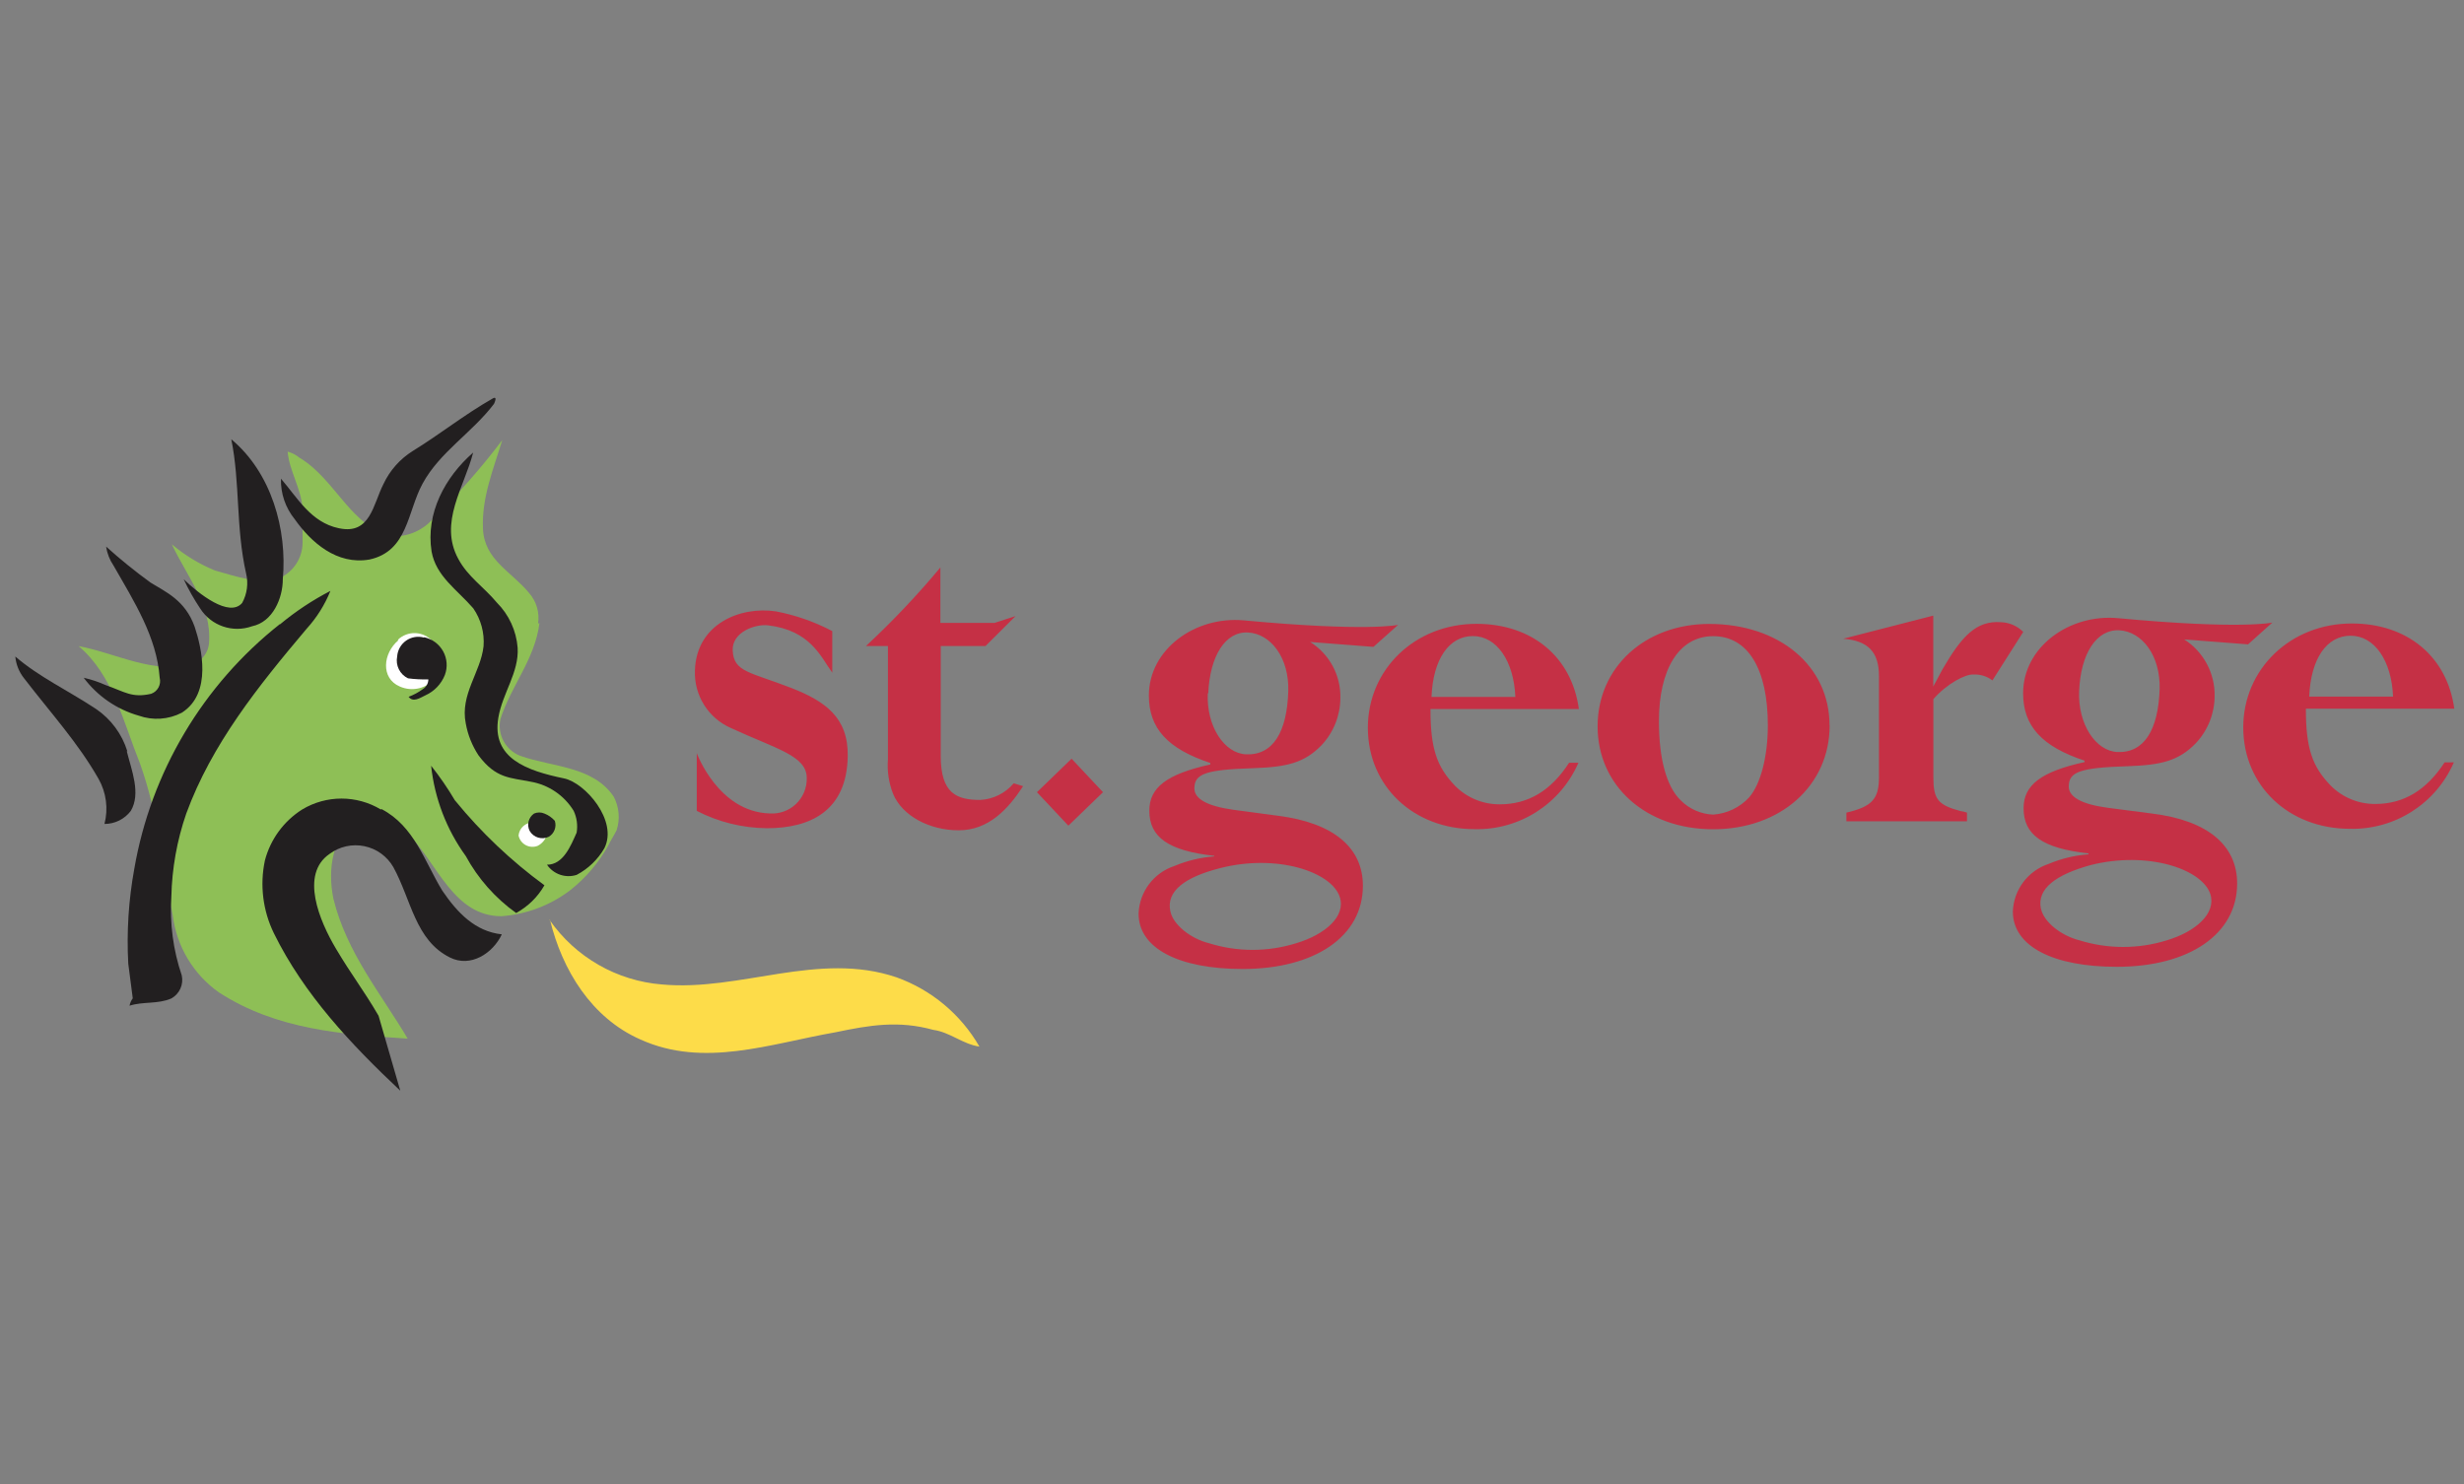<?xml version="1.0" encoding="UTF-8"?>
<svg xmlns="http://www.w3.org/2000/svg" xmlns:xlink="http://www.w3.org/1999/xlink" width="161px" height="97px" viewBox="0 0 161 97">
  <rect x="0" y="0" width="161" height="97" fill="#808080" stroke="none"/>
  <!-- Generator: Sketch 48.2 (47327) - http://www.bohemiancoding.com/sketch -->
  <title>heritage</title>
  <desc>Created with Sketch.</desc>
  <defs></defs>
  <g id="Page-1" stroke="none" stroke-width="1" fill="none" fill-rule="evenodd">
    <g id="heritage" fill-rule="nonzero">
      <g id="stgeorge" transform="translate(1, 26)">
        <path d="M53.366,17.94 C52.611,16.891 51.94,15.2 49.185,14.868 C48.355,14.77 46.83,15.306 46.875,16.498 C46.936,17.932 47.985,17.902 50.717,18.966 C52.913,19.826 54.43,20.891 54.392,23.404 C54.34,27.042 51.894,28.128 49.109,28.128 C47.515,28.114 45.946,27.726 44.528,26.996 L44.528,23.223 C44.528,23.223 45.932,27.057 49.283,27.162 C49.921,27.209 50.549,26.984 51.012,26.543 C51.475,26.102 51.73,25.485 51.713,24.845 C51.713,23.389 49.743,22.958 46.77,21.585 C45.278,20.937 44.338,19.437 44.408,17.811 C44.498,14.792 47.343,13.608 49.691,13.955 C50.978,14.2 52.222,14.635 53.381,15.245 L53.381,17.985 L53.366,17.94 Z M149.668,20.317 C149.668,22.898 150.075,24.091 151.298,25.351 C152.067,26.122 153.114,26.552 154.204,26.543 C156.053,26.543 157.54,25.653 158.732,23.826 L159.336,23.826 C158.166,26.521 155.48,28.237 152.543,28.166 C148.551,28.166 145.577,25.351 145.577,21.54 C145.577,17.728 148.657,14.747 152.672,14.747 C156.287,14.747 158.898,16.898 159.366,20.317 L149.668,20.317 Z M155.366,19.525 C155.268,17.17 154.151,15.547 152.589,15.547 C151.026,15.547 149.985,17.057 149.887,19.525 L155.366,19.525 Z M129.177,18.46 C128.828,18.198 128.399,18.064 127.962,18.083 C127.434,18.038 126.204,18.687 125.328,19.691 L125.328,24.792 C125.328,26.249 125.63,26.611 127.117,27.011 C127.256,27.027 127.393,27.06 127.525,27.109 L127.525,27.675 L119.645,27.675 L119.645,27.109 C121.328,26.717 121.774,26.211 121.774,24.792 L121.774,18.196 C121.774,16.604 121.064,15.879 119.442,15.743 L125.321,14.234 L125.321,18.868 L125.932,17.728 C127.185,15.577 128.128,14.543 129.751,14.664 C130.297,14.683 130.815,14.91 131.2,15.298 L129.177,18.483 L129.177,18.46 Z M118.551,21.404 C118.551,25.343 115.343,28.196 110.936,28.196 C106.528,28.196 103.389,25.343 103.389,21.472 C103.389,17.6 106.498,14.777 110.679,14.777 C115.268,14.777 118.543,17.525 118.543,21.404 L118.551,21.404 Z M107.396,21.132 C107.396,23.585 107.887,25.404 108.815,26.302 C109.38,26.873 110.141,27.208 110.943,27.238 C111.84,27.175 112.68,26.773 113.291,26.113 C114.045,25.245 114.513,23.426 114.513,21.404 C114.513,17.698 113.2,15.577 110.943,15.577 C108.687,15.577 107.396,17.766 107.396,21.132 Z M92.468,20.34 C92.468,22.921 92.875,24.113 94.091,25.374 C94.861,26.143 95.907,26.573 96.996,26.566 C98.86,26.566 100.347,25.675 101.525,23.849 L102.136,23.849 C100.966,26.543 98.28,28.26 95.343,28.189 C91.358,28.189 88.377,25.374 88.377,21.562 C88.377,17.751 91.449,14.77 95.472,14.77 C99.094,14.77 101.698,16.921 102.166,20.34 L92.506,20.34 L92.468,20.34 Z M98.015,19.547 C97.917,17.192 96.792,15.57 95.238,15.57 C93.683,15.57 92.634,17.079 92.536,19.547 L98.015,19.547 Z M66.755,25.774 L69.019,23.585 L71.072,25.774 L68.808,27.962 L66.755,25.774 Z M63.396,16.219 L60.468,16.219 L60.468,23.396 C60.468,25.864 61.509,26.279 63.057,26.279 C63.902,26.232 64.691,25.839 65.238,25.192 L65.849,25.381 C64.868,26.891 63.585,28.264 61.645,28.264 C59.706,28.264 57.947,27.306 57.358,25.887 C57.074,25.168 56.958,24.393 57.019,23.623 L57.019,16.219 L55.585,16.219 C57.312,14.613 58.935,12.899 60.445,11.087 L60.445,14.709 L63.985,14.709 L65.358,14.264 L63.396,16.219 Z" id="Shape" fill="#C53045"></path>
        <path d="M88.777,16.279 L84.604,15.955 C85.865,16.742 86.617,18.136 86.581,19.623 C86.575,20.764 86.139,21.861 85.358,22.694 C84.234,23.857 83.094,24.128 80.898,24.204 C77.781,24.302 77.042,24.566 77.042,25.525 C77.042,26.219 77.909,26.687 79.577,26.921 L82.498,27.313 C86.189,27.781 88.053,29.434 88.053,31.887 C88.053,35.2 84.913,37.328 80.189,37.328 C76.045,37.328 73.396,35.992 73.396,33.713 C73.447,32.287 74.381,31.044 75.736,30.596 C76.564,30.249 77.444,30.037 78.34,29.97 L78.34,29.932 C75.321,29.6 74.098,28.702 74.098,26.981 C74.098,25.472 75.223,24.596 78.083,23.962 L78.083,23.864 C75.291,22.936 74.068,21.6 74.068,19.457 C74.068,16.438 77.087,14.257 80.264,14.543 C88.332,15.298 90.355,14.838 90.355,14.838 L88.747,16.272 L88.777,16.279 Z M77.917,19.291 C77.819,21.479 79.004,23.238 80.415,23.298 C82.181,23.374 83.094,21.842 83.177,19.185 C83.245,16.974 82.023,15.411 80.543,15.336 C79.064,15.26 78.053,16.868 77.947,19.328 L77.917,19.291 Z M75.472,33.555 C75.653,34.453 76.823,35.351 78,35.645 C79.853,36.223 81.838,36.223 83.691,35.645 C85.585,35.079 86.951,33.887 86.543,32.626 C86.008,30.974 82.438,29.789 78.74,30.732 C76.445,31.313 75.185,32.226 75.472,33.555 Z M145.902,16.113 L141.721,15.789 C142.981,16.596 143.732,17.998 143.706,19.494 C143.7,20.636 143.263,21.733 142.483,22.566 C141.358,23.728 140.219,24 138.03,24.075 C134.913,24.174 134.174,24.438 134.174,25.404 C134.174,26.098 135.042,26.566 136.717,26.792 L139.623,27.17 C143.321,27.63 145.177,29.291 145.177,31.743 C145.177,35.057 142.03,37.185 137.313,37.185 C133.17,37.185 130.521,35.857 130.521,33.57 C130.577,32.147 131.509,30.909 132.86,30.46 C133.689,30.112 134.568,29.9 135.464,29.834 L135.464,29.774 C132.445,29.442 131.223,28.551 131.223,26.823 C131.223,25.313 132.347,24.438 135.208,23.804 L135.208,23.713 C132.415,22.785 131.192,21.449 131.192,19.306 C131.192,16.287 134.211,14.106 137.389,14.4 C145.457,15.155 147.479,14.687 147.479,14.687 L145.879,16.121 L145.902,16.113 Z M134.853,19.14 C134.755,21.328 135.94,23.087 137.351,23.147 C139.109,23.223 140.023,21.691 140.113,19.042 C140.174,16.83 138.951,15.268 137.472,15.192 C135.992,15.117 134.951,16.709 134.853,19.17 L134.853,19.14 Z M132.355,33.366 C132.528,34.264 133.698,35.162 134.883,35.457 C136.736,36.032 138.72,36.032 140.574,35.457 C142.468,34.891 143.819,33.698 143.426,32.438 C142.891,30.785 139.313,29.6 135.608,30.536 C133.358,31.155 132.075,32.068 132.355,33.396 L132.355,33.366 Z" id="Shape" fill="#C53045"></path>
        <path d="M34.906,34.121 C36.602,36.559 39.303,38.107 42.264,38.34 C47.366,38.808 52.475,36.143 57.577,37.872 C59.863,38.691 61.784,40.296 62.996,42.4 C61.887,42.234 61.079,41.457 59.977,41.306 C57.713,40.679 55.826,40.996 53.592,41.464 C49.291,42.219 44.981,43.811 40.838,41.932 C37.653,40.528 35.736,37.404 34.936,34.113" id="Shape" fill="#FDDC49"></path>
        <path d="M34.249,14.709 C33.962,17.079 32.4,18.8 31.698,20.996 C31.483,22.004 32.029,23.02 32.989,23.396 C35.125,24.151 37.743,24.06 39.102,26.068 C39.457,26.742 39.525,27.531 39.291,28.257 C39.102,28.634 38.906,28.921 38.717,29.306 C38.098,30.404 37.273,31.373 36.287,32.158 C34.978,33.163 33.404,33.761 31.758,33.879 C28.649,33.879 27.585,30.445 25.638,28.453 C24.762,27.592 23.691,26.83 22.528,27.502 C20.687,28.453 20.392,30.83 20.785,32.74 C21.653,36.264 23.887,38.928 25.638,41.879 C21.366,41.6 17.087,41.306 13.306,38.86 C11.635,37.68 10.539,35.849 10.287,33.819 C9.608,30.392 9.313,27.155 8.151,23.909 C7.057,21.185 6.377,18.113 4.136,16.226 C6.664,16.702 9.094,18.128 11.683,17.374 C12.23,17.147 12.606,16.635 12.657,16.045 C12.853,13.57 11.2,11.66 10.226,9.57 C11.069,10.285 12.019,10.863 13.042,11.283 C14.4,11.66 15.955,12.234 17.313,11.758 C18.191,11.344 18.756,10.465 18.77,9.494 L18.77,7.23 C18.672,5.894 17.894,4.755 17.796,3.517 C18.072,3.59 18.33,3.721 18.551,3.902 C20.974,5.336 21.947,8.566 24.762,9.049 C25.733,9.056 26.657,8.637 27.291,7.902 C28.926,6.304 30.44,4.586 31.819,2.762 C31.238,4.672 30.46,6.536 30.558,8.574 C30.657,10.611 32.408,11.336 33.577,12.762 C34.056,13.311 34.268,14.043 34.158,14.762" id="Shape" fill="#8EBF56"></path>
        <path d="M33.857,27.751 C33.357,27.733 32.931,28.107 32.883,28.604 C32.939,28.874 33.112,29.106 33.356,29.235 C33.599,29.365 33.888,29.38 34.143,29.275 C34.349,29.167 34.519,29.002 34.634,28.8 C34.702,28.383 34.507,27.966 34.143,27.751 L33.857,27.751 M25.026,15.849 C24.023,16.694 23.857,18.325 25.125,18.868 C25.942,19.23 26.901,18.994 27.457,18.294 C27.882,17.533 27.805,16.59 27.26,15.909 C26.978,15.588 26.577,15.396 26.149,15.377 C25.722,15.359 25.305,15.516 24.996,15.811" id="Shape" fill="#FFFFFF"></path>
        <path d="M8.838,12.075 C9.796,12.672 11.102,13.215 11.721,14.966 C12.174,16.325 12.883,19.313 10.875,20.581 C10.004,21.031 8.984,21.099 8.06,20.77 C6.624,20.36 5.363,19.49 4.468,18.294 C4.958,18.405 5.436,18.565 5.894,18.77 C7.162,19.215 7.615,19.63 8.875,19.343 C9.304,19.19 9.546,18.736 9.434,18.294 C9.238,15.623 7.781,13.343 6.415,10.958 C6.164,10.587 5.999,10.164 5.932,9.721 C6.859,10.555 7.829,11.341 8.838,12.075 M12.075,13.758 C11.67,13.153 11.312,12.517 11.004,11.857 C11.977,12.8 13.985,14.392 14.823,13.404 C15.147,12.815 15.239,12.125 15.079,11.472 C14.4,8.453 14.694,5.57 14.113,2.709 C16.74,4.898 17.774,8.611 17.479,11.857 C17.479,13.087 16.83,14.649 15.472,14.928 C14.205,15.383 12.793,14.897 12.075,13.758 M21.17,8.528 C23.2,8.951 23.374,6.974 24.053,5.638 C24.469,4.75 25.132,4 25.962,3.479 C27.811,2.34 29.298,1.125 31.177,0.053 C31.562,-0.174 31.275,0.4 31.275,0.4 C29.819,2.309 27.743,3.532 26.611,5.608 C25.608,7.449 25.66,10.015 23.147,10.566 C21.011,10.943 19.328,9.449 18.257,7.932 C17.65,7.185 17.331,6.245 17.358,5.283 C18.43,6.521 19.306,8.136 21.132,8.521 M28.943,10.521 C29.57,11.698 30.596,12.34 31.464,13.381 C32.254,14.172 32.735,15.218 32.823,16.332 C32.921,17.955 31.834,19.283 31.562,20.906 C31.109,23.57 33.434,24.37 35.864,24.875 C37.223,25.155 39.396,27.63 38.491,29.434 C38.063,30.174 37.435,30.779 36.679,31.177 C35.957,31.41 35.168,31.14 34.74,30.513 C35.811,30.513 36.294,29.275 36.679,28.415 C36.759,27.931 36.691,27.433 36.483,26.989 C35.863,25.981 34.841,25.288 33.675,25.087 C32.34,24.815 31.411,24.898 30.272,23.374 C29.853,22.741 29.568,22.03 29.434,21.283 C29.049,19.381 30.408,17.947 30.596,16.234 C30.662,15.356 30.425,14.483 29.925,13.758 C28.853,12.521 27.494,11.668 27.2,10.045 C26.808,7.547 28.068,5.192 29.917,3.577 C29.336,5.842 27.653,8.151 28.943,10.521 M17.291,14.808 C18.308,13.961 19.414,13.228 20.589,12.619 C20.222,13.53 19.695,14.368 19.034,15.094 C15.849,18.868 12.83,22.642 11.17,27.17 C10.565,28.92 10.237,30.753 10.196,32.604 C10.083,34.345 10.314,36.091 10.875,37.743 C11.009,38.342 10.732,38.956 10.196,39.253 C9.321,39.638 8.34,39.442 7.464,39.728 C7.497,39.553 7.569,39.388 7.675,39.245 C7.58,38.491 7.482,37.736 7.381,36.981 C7.269,34.907 7.401,32.828 7.774,30.785 C8.866,24.461 12.255,18.763 17.291,14.785 M26.709,15.645 C27.239,15.756 27.694,16.093 27.956,16.567 C28.217,17.042 28.258,17.606 28.068,18.113 C27.834,18.704 27.379,19.18 26.8,19.442 C26.415,19.63 25.992,19.917 25.698,19.54 C26.032,19.415 26.347,19.245 26.634,19.034 C26.853,18.897 26.987,18.658 26.989,18.4 C26.545,18.412 26.101,18.39 25.66,18.332 C25.126,18.075 24.834,17.487 24.951,16.906 C24.979,16.491 25.192,16.11 25.532,15.87 C25.871,15.63 26.301,15.556 26.702,15.668 M28.747,26.332 C30.447,28.413 32.405,30.27 34.574,31.857 C34.138,32.621 33.497,33.248 32.725,33.668 C31.36,32.693 30.235,31.421 29.434,29.947 C28.177,28.211 27.397,26.176 27.17,24.045 C27.74,24.763 28.259,25.52 28.725,26.309" id="Shape" fill="#221F20"></path>
        <path d="M7.283,23.094 C7.6,24.355 8.219,25.857 7.547,26.996 C7.139,27.535 6.502,27.851 5.826,27.849 C6.084,26.855 5.946,25.8 5.442,24.906 C4.083,22.521 2.332,20.619 0.581,18.34 C0.25,17.93 0.048,17.431 0,16.906 C1.547,18.242 3.396,19.094 5.283,20.34 C6.255,21.003 6.974,21.977 7.321,23.102 M23.925,26.875 C26.075,27.992 26.74,30.309 27.902,32.211 C28.875,33.638 30.038,34.875 31.789,35.064 C31.208,36.302 29.751,37.26 28.392,36.574 C26.128,35.442 25.872,32.8 24.702,30.672 C24.296,29.965 23.607,29.466 22.809,29.302 C22.011,29.137 21.18,29.323 20.528,29.811 C18.589,31.147 19.879,34.196 20.951,36 C22.023,37.804 22.732,38.664 23.736,40.385 L25.155,45.283 C21.947,42.264 18.868,39.004 16.898,34.996 C16.175,33.519 15.967,31.843 16.309,30.234 C16.67,28.857 17.538,27.668 18.74,26.906 C20.323,25.952 22.304,25.952 23.887,26.906 M34.574,27.17 C34.835,27.272 35.067,27.435 35.253,27.645 C35.379,28.037 35.22,28.465 34.868,28.679 C34.414,28.907 33.861,28.742 33.608,28.302 C33.408,27.906 33.53,27.423 33.894,27.17 C34.111,27.075 34.357,27.075 34.574,27.17" id="Shape" fill="#221F20"></path>
      </g>
    </g>
  </g>
</svg>
